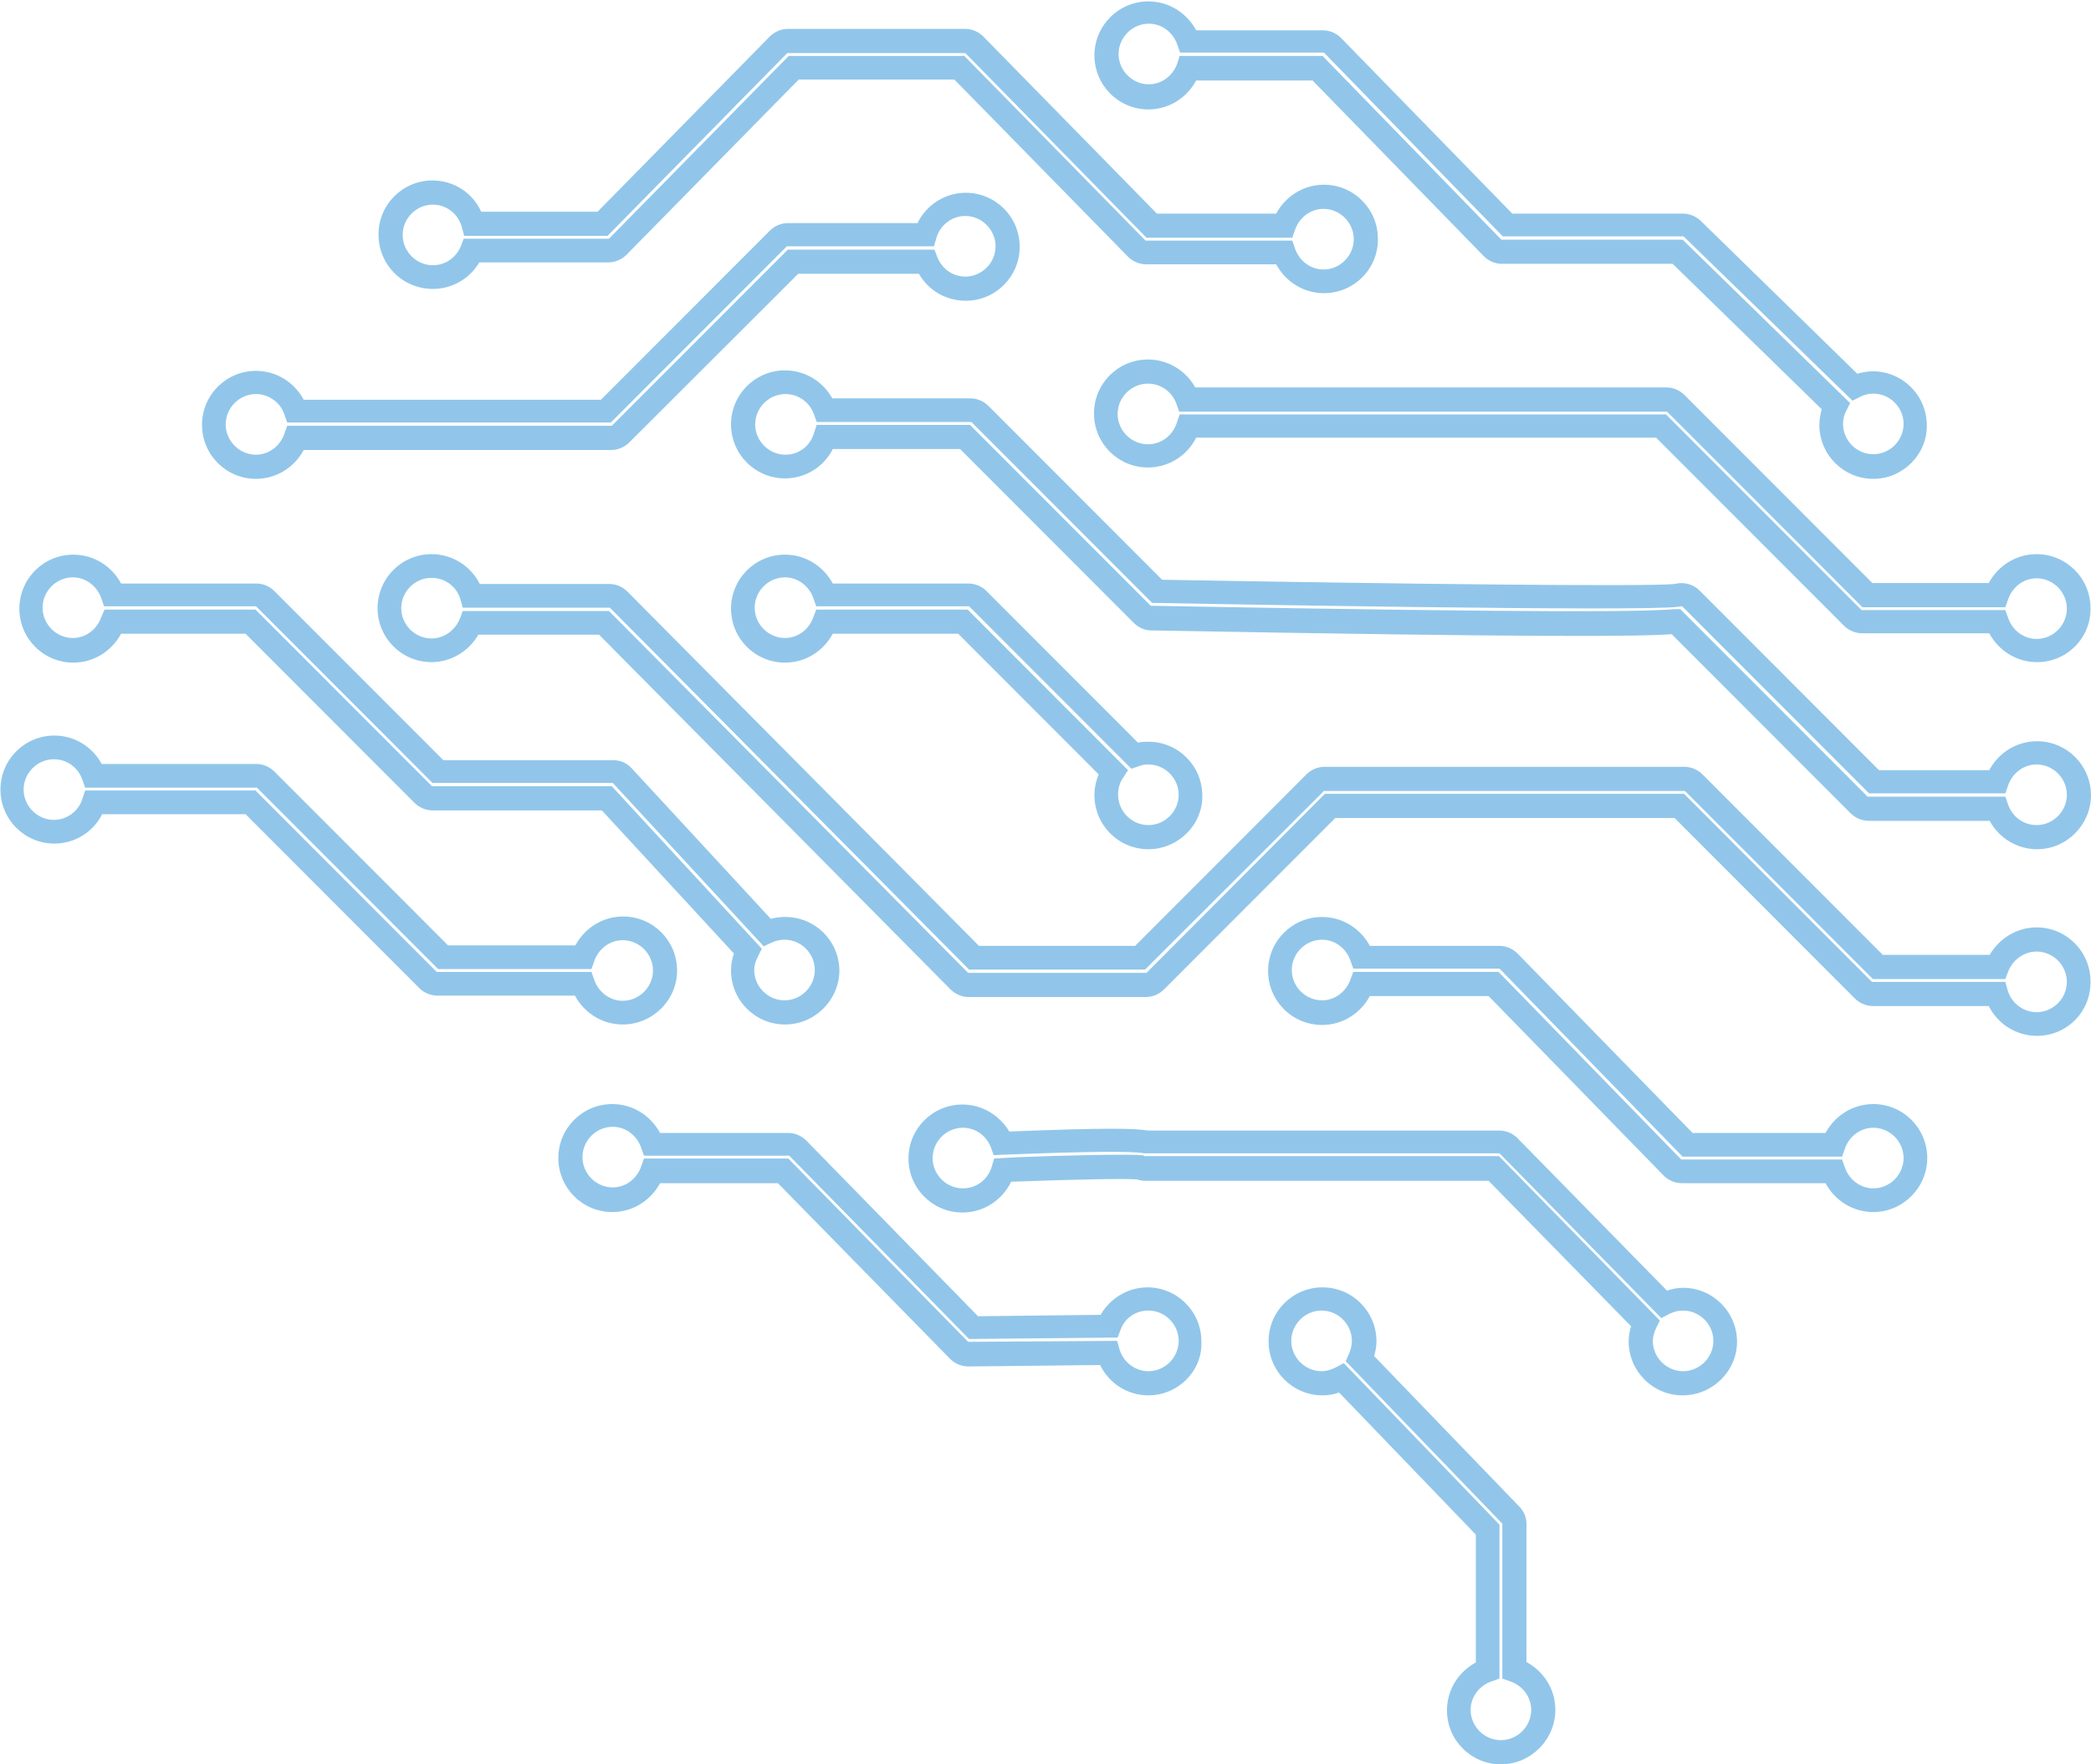 <svg width="64" height="54" viewBox="0 0 64 54" fill="none" xmlns="http://www.w3.org/2000/svg">
<g id="Frame" clip-path="url(#clip0_1043_4711)">
<path id="Vector" d="M45.939 54C45.027 54 44.288 53.261 44.288 52.347C44.288 51.724 44.636 51.173 45.171 50.883V46.969L40.986 42.62C40.827 42.678 40.653 42.707 40.479 42.707C39.566 42.707 38.828 41.968 38.828 41.054C38.828 40.141 39.566 39.402 40.479 39.402C41.391 39.402 42.13 40.141 42.13 41.054C42.13 41.214 42.101 41.359 42.058 41.504L46.504 46.114C46.649 46.259 46.721 46.447 46.721 46.65V50.869C47.257 51.159 47.605 51.709 47.605 52.333C47.605 53.246 46.851 54 45.939 54ZM41.131 41.721L45.895 46.665V51.376L45.649 51.463C45.273 51.593 45.012 51.941 45.012 52.333C45.012 52.84 45.432 53.261 45.939 53.261C46.446 53.261 46.866 52.84 46.866 52.333C46.866 51.941 46.605 51.593 46.229 51.463L45.982 51.376V46.65C45.982 46.636 45.982 46.621 45.968 46.621L41.189 41.663L41.29 41.431C41.348 41.301 41.377 41.17 41.377 41.04C41.377 40.533 40.957 40.112 40.45 40.112C39.943 40.112 39.523 40.533 39.523 41.04C39.523 41.547 39.943 41.968 40.45 41.968C40.595 41.968 40.74 41.924 40.885 41.852L41.131 41.721ZM51.5 42.707C50.588 42.707 49.849 41.968 49.849 41.054C49.849 40.895 49.878 40.736 49.922 40.591L45.562 36.14H35.048C34.961 36.14 34.874 36.126 34.802 36.097C34.411 36.068 32.904 36.097 30.949 36.169C30.674 36.734 30.109 37.111 29.457 37.111C28.545 37.111 27.806 36.372 27.806 35.459C27.806 34.545 28.545 33.806 29.457 33.806C30.051 33.806 30.587 34.125 30.891 34.632C33.817 34.517 34.729 34.531 35.135 34.603H45.895C46.098 34.603 46.301 34.69 46.446 34.835L51.023 39.503C51.182 39.445 51.356 39.416 51.515 39.416C52.427 39.416 53.166 40.156 53.166 41.069C53.166 41.953 52.427 42.707 51.5 42.707ZM34.28 35.343C34.57 35.343 34.787 35.343 34.917 35.357H34.975L35.033 35.386H45.881L50.805 40.417L50.689 40.649C50.632 40.779 50.588 40.91 50.588 41.04C50.588 41.547 51.008 41.968 51.515 41.968C52.022 41.968 52.442 41.547 52.442 41.04C52.442 40.533 52.022 40.112 51.515 40.112C51.37 40.112 51.24 40.141 51.095 40.214L50.849 40.344L45.91 35.314C45.895 35.299 45.895 35.299 45.881 35.299H35.048H35.019C34.628 35.227 33.295 35.241 30.674 35.343L30.413 35.357L30.326 35.111C30.182 34.748 29.849 34.517 29.472 34.517C28.965 34.517 28.545 34.937 28.545 35.444C28.545 35.952 28.965 36.372 29.472 36.372C29.877 36.372 30.239 36.111 30.355 35.705L30.428 35.459L30.689 35.444C31.34 35.401 33.237 35.343 34.28 35.343ZM35.149 42.707C34.512 42.707 33.947 42.345 33.672 41.779L29.646 41.823C29.428 41.823 29.226 41.736 29.081 41.591L23.809 36.213H20.203C19.913 36.749 19.363 37.097 18.74 37.097C17.828 37.097 17.089 36.358 17.089 35.444C17.089 34.531 17.828 33.792 18.74 33.792C19.363 33.792 19.913 34.14 20.203 34.676H24.128C24.331 34.676 24.533 34.763 24.678 34.908L29.935 40.286L33.687 40.243C33.976 39.735 34.526 39.402 35.12 39.402C36.033 39.402 36.771 40.141 36.771 41.054C36.815 41.953 36.062 42.707 35.149 42.707ZM34.193 41.04L34.266 41.301C34.382 41.692 34.744 41.968 35.149 41.968C35.656 41.968 36.076 41.547 36.076 41.04C36.076 40.533 35.656 40.112 35.149 40.112C34.758 40.112 34.425 40.344 34.295 40.706L34.208 40.938L29.66 40.982L24.171 35.386C24.157 35.372 24.157 35.372 24.142 35.372H19.71L19.623 35.125C19.493 34.748 19.146 34.487 18.755 34.487C18.248 34.487 17.828 34.908 17.828 35.415C17.828 35.923 18.248 36.343 18.755 36.343C19.146 36.343 19.493 36.082 19.623 35.705L19.71 35.459H24.128L29.617 41.054C29.631 41.069 29.631 41.069 29.646 41.069L34.193 41.04ZM57.337 37.097C56.714 37.097 56.164 36.749 55.874 36.213H51.471C51.269 36.213 51.066 36.126 50.921 35.981L45.562 30.486H41.927C41.638 31.023 41.087 31.371 40.465 31.371C39.552 31.371 38.813 30.631 38.813 29.718C38.813 28.805 39.552 28.066 40.465 28.066C41.087 28.066 41.638 28.413 41.927 28.95H45.895C46.098 28.95 46.301 29.037 46.446 29.182L51.805 34.676H55.874C56.164 34.14 56.714 33.792 57.337 33.792C58.249 33.792 58.988 34.531 58.988 35.444C58.988 36.343 58.249 37.097 57.337 37.097ZM41.42 29.747H45.867L51.443 35.473C51.457 35.488 51.457 35.488 51.471 35.488H56.381L56.468 35.734C56.598 36.111 56.946 36.372 57.337 36.372C57.844 36.372 58.264 35.952 58.264 35.444C58.264 34.937 57.844 34.517 57.337 34.517C56.946 34.517 56.598 34.777 56.468 35.154L56.381 35.401H51.5L45.91 29.66C45.895 29.646 45.895 29.646 45.881 29.646H41.42L41.333 29.399C41.203 29.022 40.855 28.761 40.465 28.761C39.958 28.761 39.538 29.182 39.538 29.689C39.538 30.197 39.958 30.617 40.465 30.617C40.855 30.617 41.203 30.356 41.333 29.979L41.42 29.747ZM62.348 31.704C61.711 31.704 61.146 31.342 60.871 30.791H57.323C57.12 30.791 56.917 30.704 56.772 30.559L51.254 25.036H40.87L35.627 30.284C35.482 30.428 35.28 30.515 35.077 30.515H29.646C29.443 30.515 29.24 30.428 29.095 30.284L18.335 19.425H14.641C14.352 19.933 13.801 20.266 13.208 20.266C12.295 20.266 11.557 19.527 11.557 18.614C11.557 17.7 12.295 16.961 13.208 16.961C13.845 16.961 14.41 17.323 14.685 17.874H18.653C18.856 17.874 19.059 17.961 19.203 18.106L29.964 28.95H34.744L39.986 23.702C40.131 23.557 40.334 23.47 40.537 23.47H51.558C51.761 23.47 51.964 23.557 52.109 23.702L57.627 29.225H60.9C61.19 28.718 61.74 28.384 62.334 28.384C63.246 28.384 63.985 29.124 63.985 30.037C63.999 30.965 63.261 31.704 62.348 31.704ZM40.551 24.296H51.544L57.279 30.037C57.294 30.052 57.294 30.052 57.308 30.052H61.378L61.45 30.312C61.566 30.704 61.928 30.979 62.334 30.979C62.841 30.979 63.261 30.559 63.261 30.052C63.261 29.544 62.841 29.124 62.334 29.124C61.957 29.124 61.609 29.37 61.465 29.733L61.378 29.965H57.323L51.587 24.224C51.573 24.209 51.573 24.209 51.558 24.209H40.537C40.522 24.209 40.508 24.209 40.508 24.224L35.048 29.675H29.66L18.682 18.614C18.668 18.599 18.668 18.599 18.653 18.599H14.164L14.091 18.338C13.975 17.947 13.613 17.686 13.208 17.686C12.701 17.686 12.281 18.106 12.281 18.614C12.281 19.121 12.701 19.541 13.208 19.541C13.584 19.541 13.932 19.295 14.077 18.933L14.164 18.701H18.639L29.617 29.762C29.631 29.776 29.631 29.776 29.646 29.776H35.077C35.091 29.776 35.106 29.776 35.106 29.762L40.551 24.296ZM24.026 31.356C23.114 31.356 22.375 30.617 22.375 29.704C22.375 29.53 22.404 29.356 22.462 29.182L18.422 24.804H13.237C13.034 24.804 12.831 24.717 12.686 24.572L7.516 19.396H3.707C3.417 19.933 2.867 20.281 2.244 20.281C1.332 20.281 0.593 19.541 0.593 18.628C0.593 17.715 1.332 16.976 2.244 16.976C2.867 16.976 3.417 17.323 3.707 17.86H7.849C8.052 17.86 8.254 17.947 8.399 18.092L13.57 23.267H18.769C18.986 23.267 19.189 23.354 19.334 23.514L23.592 28.123C23.737 28.08 23.881 28.066 24.041 28.066C24.953 28.066 25.692 28.805 25.692 29.718C25.677 30.617 24.939 31.356 24.026 31.356ZM3.2 18.657H7.82L13.208 24.05C13.222 24.064 13.222 24.064 13.237 24.064H18.726L23.317 29.037L23.201 29.269C23.128 29.414 23.085 29.544 23.085 29.689C23.085 30.197 23.505 30.617 24.012 30.617C24.519 30.617 24.939 30.197 24.939 29.689C24.939 29.182 24.519 28.761 24.012 28.761C23.881 28.761 23.751 28.79 23.621 28.848L23.375 28.964L18.769 23.977C18.755 23.963 18.755 23.963 18.74 23.963H13.237L7.849 18.57C7.834 18.556 7.834 18.556 7.82 18.556H3.185L3.099 18.309C2.968 17.932 2.621 17.671 2.23 17.671C1.723 17.671 1.303 18.092 1.303 18.599C1.303 19.107 1.723 19.527 2.23 19.527C2.621 19.527 2.968 19.266 3.099 18.889L3.2 18.657ZM19.059 31.356C18.436 31.356 17.886 31.008 17.596 30.472H13.381C13.179 30.472 12.976 30.385 12.831 30.24L7.516 24.92H3.127C2.852 25.471 2.287 25.819 1.665 25.819C0.752 25.819 0.014 25.079 0.014 24.166C0.014 23.253 0.752 22.513 1.665 22.513C2.273 22.513 2.823 22.847 3.113 23.383H7.849C8.052 23.383 8.254 23.47 8.399 23.615L13.714 28.935H17.61C17.9 28.399 18.45 28.051 19.073 28.051C19.986 28.051 20.724 28.79 20.724 29.704C20.724 30.617 19.971 31.356 19.059 31.356ZM2.606 24.195H7.82L13.352 29.733C13.367 29.747 13.367 29.747 13.381 29.747H18.103L18.19 29.994C18.32 30.37 18.668 30.631 19.059 30.631C19.566 30.631 19.986 30.211 19.986 29.704C19.986 29.196 19.566 28.776 19.059 28.776C18.668 28.776 18.32 29.037 18.19 29.414L18.103 29.66H13.41L7.878 24.122C7.863 24.108 7.863 24.108 7.849 24.108H2.606L2.519 23.861C2.389 23.485 2.041 23.238 1.65 23.238C1.143 23.238 0.723 23.659 0.723 24.166C0.723 24.673 1.143 25.094 1.65 25.094C2.041 25.094 2.403 24.833 2.519 24.456L2.606 24.195ZM62.348 25.992C61.74 25.992 61.175 25.645 60.9 25.123H57.192C56.989 25.123 56.787 25.036 56.642 24.891L51.167 19.411C50.11 19.483 47.112 19.512 35.236 19.295C35.033 19.295 34.845 19.208 34.7 19.063L29.385 13.743H25.489C25.214 14.294 24.649 14.642 24.026 14.642C23.114 14.642 22.375 13.902 22.375 12.989C22.375 12.076 23.114 11.336 24.026 11.336C24.635 11.336 25.185 11.67 25.475 12.192H29.704C29.906 12.192 30.109 12.279 30.254 12.424L35.569 17.744C42.796 17.874 50.414 17.961 51.254 17.874C51.529 17.802 51.819 17.874 52.022 18.077L57.511 23.572H60.885C61.175 23.035 61.725 22.687 62.348 22.687C63.261 22.687 63.999 23.427 63.999 24.34C63.999 25.239 63.261 25.992 62.348 25.992ZM51.428 18.643L57.149 24.369C57.163 24.383 57.163 24.383 57.178 24.383H61.378L61.465 24.63C61.595 25.007 61.943 25.253 62.334 25.253C62.841 25.253 63.261 24.833 63.261 24.325C63.261 23.818 62.841 23.398 62.334 23.398C61.943 23.398 61.595 23.659 61.465 24.035L61.378 24.282H57.207L51.5 18.57C51.486 18.556 51.457 18.556 51.457 18.556L51.385 18.57C50.298 18.73 36.018 18.469 35.41 18.454H35.265L29.747 12.931C29.733 12.916 29.733 12.916 29.718 12.916H24.997L24.91 12.67C24.779 12.308 24.432 12.061 24.041 12.061C23.534 12.061 23.114 12.482 23.114 12.989C23.114 13.496 23.534 13.917 24.041 13.917C24.446 13.917 24.794 13.656 24.91 13.264L24.997 13.004H29.689L35.207 18.527C35.222 18.541 35.222 18.541 35.236 18.541C47.88 18.773 50.443 18.715 51.269 18.643H51.428ZM35.149 25.992C34.237 25.992 33.498 25.253 33.498 24.34C33.498 24.122 33.542 23.905 33.629 23.702L29.327 19.396H25.489C25.2 19.933 24.649 20.281 24.026 20.281C23.114 20.281 22.375 19.541 22.375 18.628C22.375 17.715 23.114 16.976 24.026 16.976C24.649 16.976 25.2 17.323 25.489 17.86H29.646C29.849 17.86 30.051 17.947 30.196 18.092L34.831 22.731C34.932 22.702 35.048 22.702 35.149 22.702C36.062 22.702 36.8 23.441 36.8 24.354C36.815 25.239 36.062 25.992 35.149 25.992ZM24.982 18.657H29.617L34.526 23.572L34.367 23.818C34.266 23.963 34.222 24.137 34.222 24.325C34.222 24.833 34.642 25.253 35.149 25.253C35.656 25.253 36.076 24.833 36.076 24.325C36.076 23.818 35.656 23.398 35.149 23.398C35.048 23.398 34.947 23.412 34.845 23.456L34.628 23.528L29.675 18.57C29.66 18.556 29.66 18.556 29.646 18.556H24.982L24.895 18.309C24.765 17.932 24.417 17.671 24.026 17.671C23.519 17.671 23.099 18.092 23.099 18.599C23.099 19.107 23.519 19.527 24.026 19.527C24.417 19.527 24.765 19.266 24.895 18.889L24.982 18.657ZM62.348 20.266C61.725 20.266 61.175 19.918 60.885 19.382H56.989C56.787 19.382 56.584 19.295 56.439 19.15L50.689 13.395H36.612C36.337 13.946 35.772 14.308 35.135 14.308C34.222 14.308 33.484 13.569 33.484 12.655C33.484 11.742 34.222 11.003 35.135 11.003C35.743 11.003 36.293 11.336 36.583 11.858H51.008C51.211 11.858 51.413 11.945 51.558 12.09L57.308 17.845H60.871C61.16 17.309 61.711 16.961 62.334 16.961C63.246 16.961 63.985 17.7 63.985 18.614C63.999 19.527 63.261 20.266 62.348 20.266ZM36.105 12.684H50.993L56.961 18.657C56.975 18.672 56.975 18.672 56.989 18.672H61.378L61.465 18.918C61.595 19.295 61.943 19.556 62.334 19.556C62.841 19.556 63.261 19.136 63.261 18.628C63.261 18.121 62.841 17.7 62.334 17.7C61.943 17.7 61.595 17.961 61.465 18.338L61.378 18.585H57.004L51.037 12.612C51.023 12.598 51.023 12.598 51.008 12.598H36.091L36.004 12.351C35.873 11.989 35.526 11.742 35.135 11.742C34.628 11.742 34.208 12.163 34.208 12.67C34.208 13.177 34.628 13.598 35.135 13.598C35.54 13.598 35.888 13.337 36.018 12.945L36.105 12.684ZM57.337 14.656C56.425 14.656 55.686 13.917 55.686 13.004C55.686 12.844 55.715 12.684 55.758 12.525L51.196 8.075H45.968C45.765 8.075 45.562 7.988 45.418 7.843L40.175 2.464H36.612C36.322 3.001 35.772 3.349 35.149 3.349C34.237 3.349 33.498 2.609 33.498 1.696C33.498 0.783 34.237 0.043 35.149 0.043C35.772 0.043 36.322 0.391 36.612 0.928H40.493C40.696 0.928 40.899 1.015 41.044 1.16L46.287 6.538H51.5C51.703 6.538 51.892 6.61 52.051 6.755L56.845 11.438C57.004 11.394 57.163 11.365 57.323 11.365C58.235 11.365 58.974 12.105 58.974 13.018C58.988 13.902 58.249 14.656 57.337 14.656ZM36.105 1.711H40.479L45.939 7.321C45.953 7.335 45.953 7.335 45.968 7.335H51.5L56.627 12.337L56.511 12.569C56.439 12.699 56.41 12.844 56.41 12.975C56.41 13.482 56.83 13.902 57.337 13.902C57.844 13.902 58.264 13.482 58.264 12.975C58.264 12.467 57.844 12.047 57.337 12.047C57.207 12.047 57.062 12.076 56.931 12.148L56.7 12.264L51.544 7.248C51.529 7.234 51.529 7.234 51.515 7.234H45.997L40.537 1.624C40.522 1.609 40.522 1.609 40.508 1.609H36.12L36.033 1.363C35.902 0.986 35.555 0.725 35.164 0.725C34.657 0.725 34.237 1.145 34.237 1.653C34.237 2.16 34.657 2.58 35.164 2.58C35.555 2.58 35.902 2.319 36.033 1.943L36.105 1.711ZM7.834 14.656C6.922 14.656 6.183 13.917 6.183 13.004C6.183 12.09 6.922 11.351 7.834 11.351C8.457 11.351 9.008 11.699 9.297 12.235H18.392L23.563 7.06C23.708 6.915 23.91 6.828 24.113 6.828H28.082C28.357 6.263 28.936 5.9 29.559 5.9C30.471 5.9 31.21 6.639 31.21 7.553C31.21 8.466 30.471 9.205 29.559 9.205C28.951 9.205 28.415 8.886 28.125 8.379H24.432L19.262 13.54C19.117 13.685 18.914 13.772 18.711 13.772H9.297C9.008 14.308 8.457 14.656 7.834 14.656ZM7.834 12.061C7.328 12.061 6.908 12.482 6.908 12.989C6.908 13.496 7.328 13.917 7.834 13.917C8.225 13.917 8.573 13.656 8.703 13.279L8.79 13.032H18.711C18.726 13.032 18.74 13.032 18.74 13.018L24.113 7.64H28.603L28.69 7.872C28.835 8.234 29.168 8.466 29.544 8.466C30.051 8.466 30.471 8.046 30.471 7.538C30.471 7.031 30.051 6.61 29.544 6.61C29.139 6.61 28.777 6.886 28.661 7.277L28.588 7.538H24.099C24.084 7.538 24.07 7.538 24.07 7.553L18.697 12.931H8.79L8.703 12.684C8.588 12.322 8.225 12.061 7.834 12.061ZM40.522 8.973C39.9 8.973 39.349 8.625 39.06 8.089H35.077C34.874 8.089 34.671 8.002 34.526 7.857L29.211 2.435H24.446L19.175 7.799C19.03 7.944 18.827 8.031 18.624 8.031H14.67C14.381 8.524 13.845 8.843 13.251 8.843C12.324 8.843 11.585 8.104 11.585 7.176C11.585 6.263 12.324 5.523 13.237 5.523C13.888 5.523 14.468 5.9 14.728 6.48H18.291L23.563 1.116C23.708 0.971 23.91 0.884 24.113 0.884H29.544C29.747 0.884 29.95 0.971 30.095 1.116L35.41 6.538H39.06C39.349 6.002 39.9 5.654 40.522 5.654C41.435 5.654 42.173 6.393 42.173 7.306C42.188 8.234 41.435 8.973 40.522 8.973ZM24.142 1.711H29.515L35.048 7.35C35.062 7.364 35.062 7.364 35.077 7.364H39.552L39.639 7.611C39.769 7.988 40.117 8.249 40.508 8.249C41.015 8.249 41.435 7.828 41.435 7.321C41.435 6.813 41.015 6.393 40.508 6.393C40.117 6.393 39.769 6.654 39.639 7.031L39.552 7.277H35.091L29.559 1.638C29.544 1.624 29.544 1.624 29.53 1.624H24.113C24.099 1.624 24.084 1.624 24.084 1.638L18.595 7.219H14.207L14.134 6.944C14.019 6.538 13.657 6.263 13.251 6.263C12.744 6.263 12.324 6.683 12.324 7.19C12.324 7.698 12.744 8.118 13.251 8.118C13.628 8.118 13.961 7.886 14.105 7.538L14.192 7.306H18.624C18.639 7.306 18.653 7.306 18.653 7.292L24.142 1.711Z" fill="url(#paint0_linear_1043_4711)"/>
</g>
<defs>
<linearGradient id="paint0_linear_1043_4711" x1="-0.001" y1="26.997" x2="63.999" y2="26.997" gradientUnits="userSpaceOnUse">
<stop offset="3e-08" stop-color="#91C6EA"/>
<stop offset="0.612" stop-color="#91C6EA"/>
<stop offset="1" stop-color="#91C6EA"/>
</linearGradient>
<clipPath id="clip0_1043_4711">
<rect width="64" height="54" fill="white"/>
</clipPath>
</defs>
</svg>
